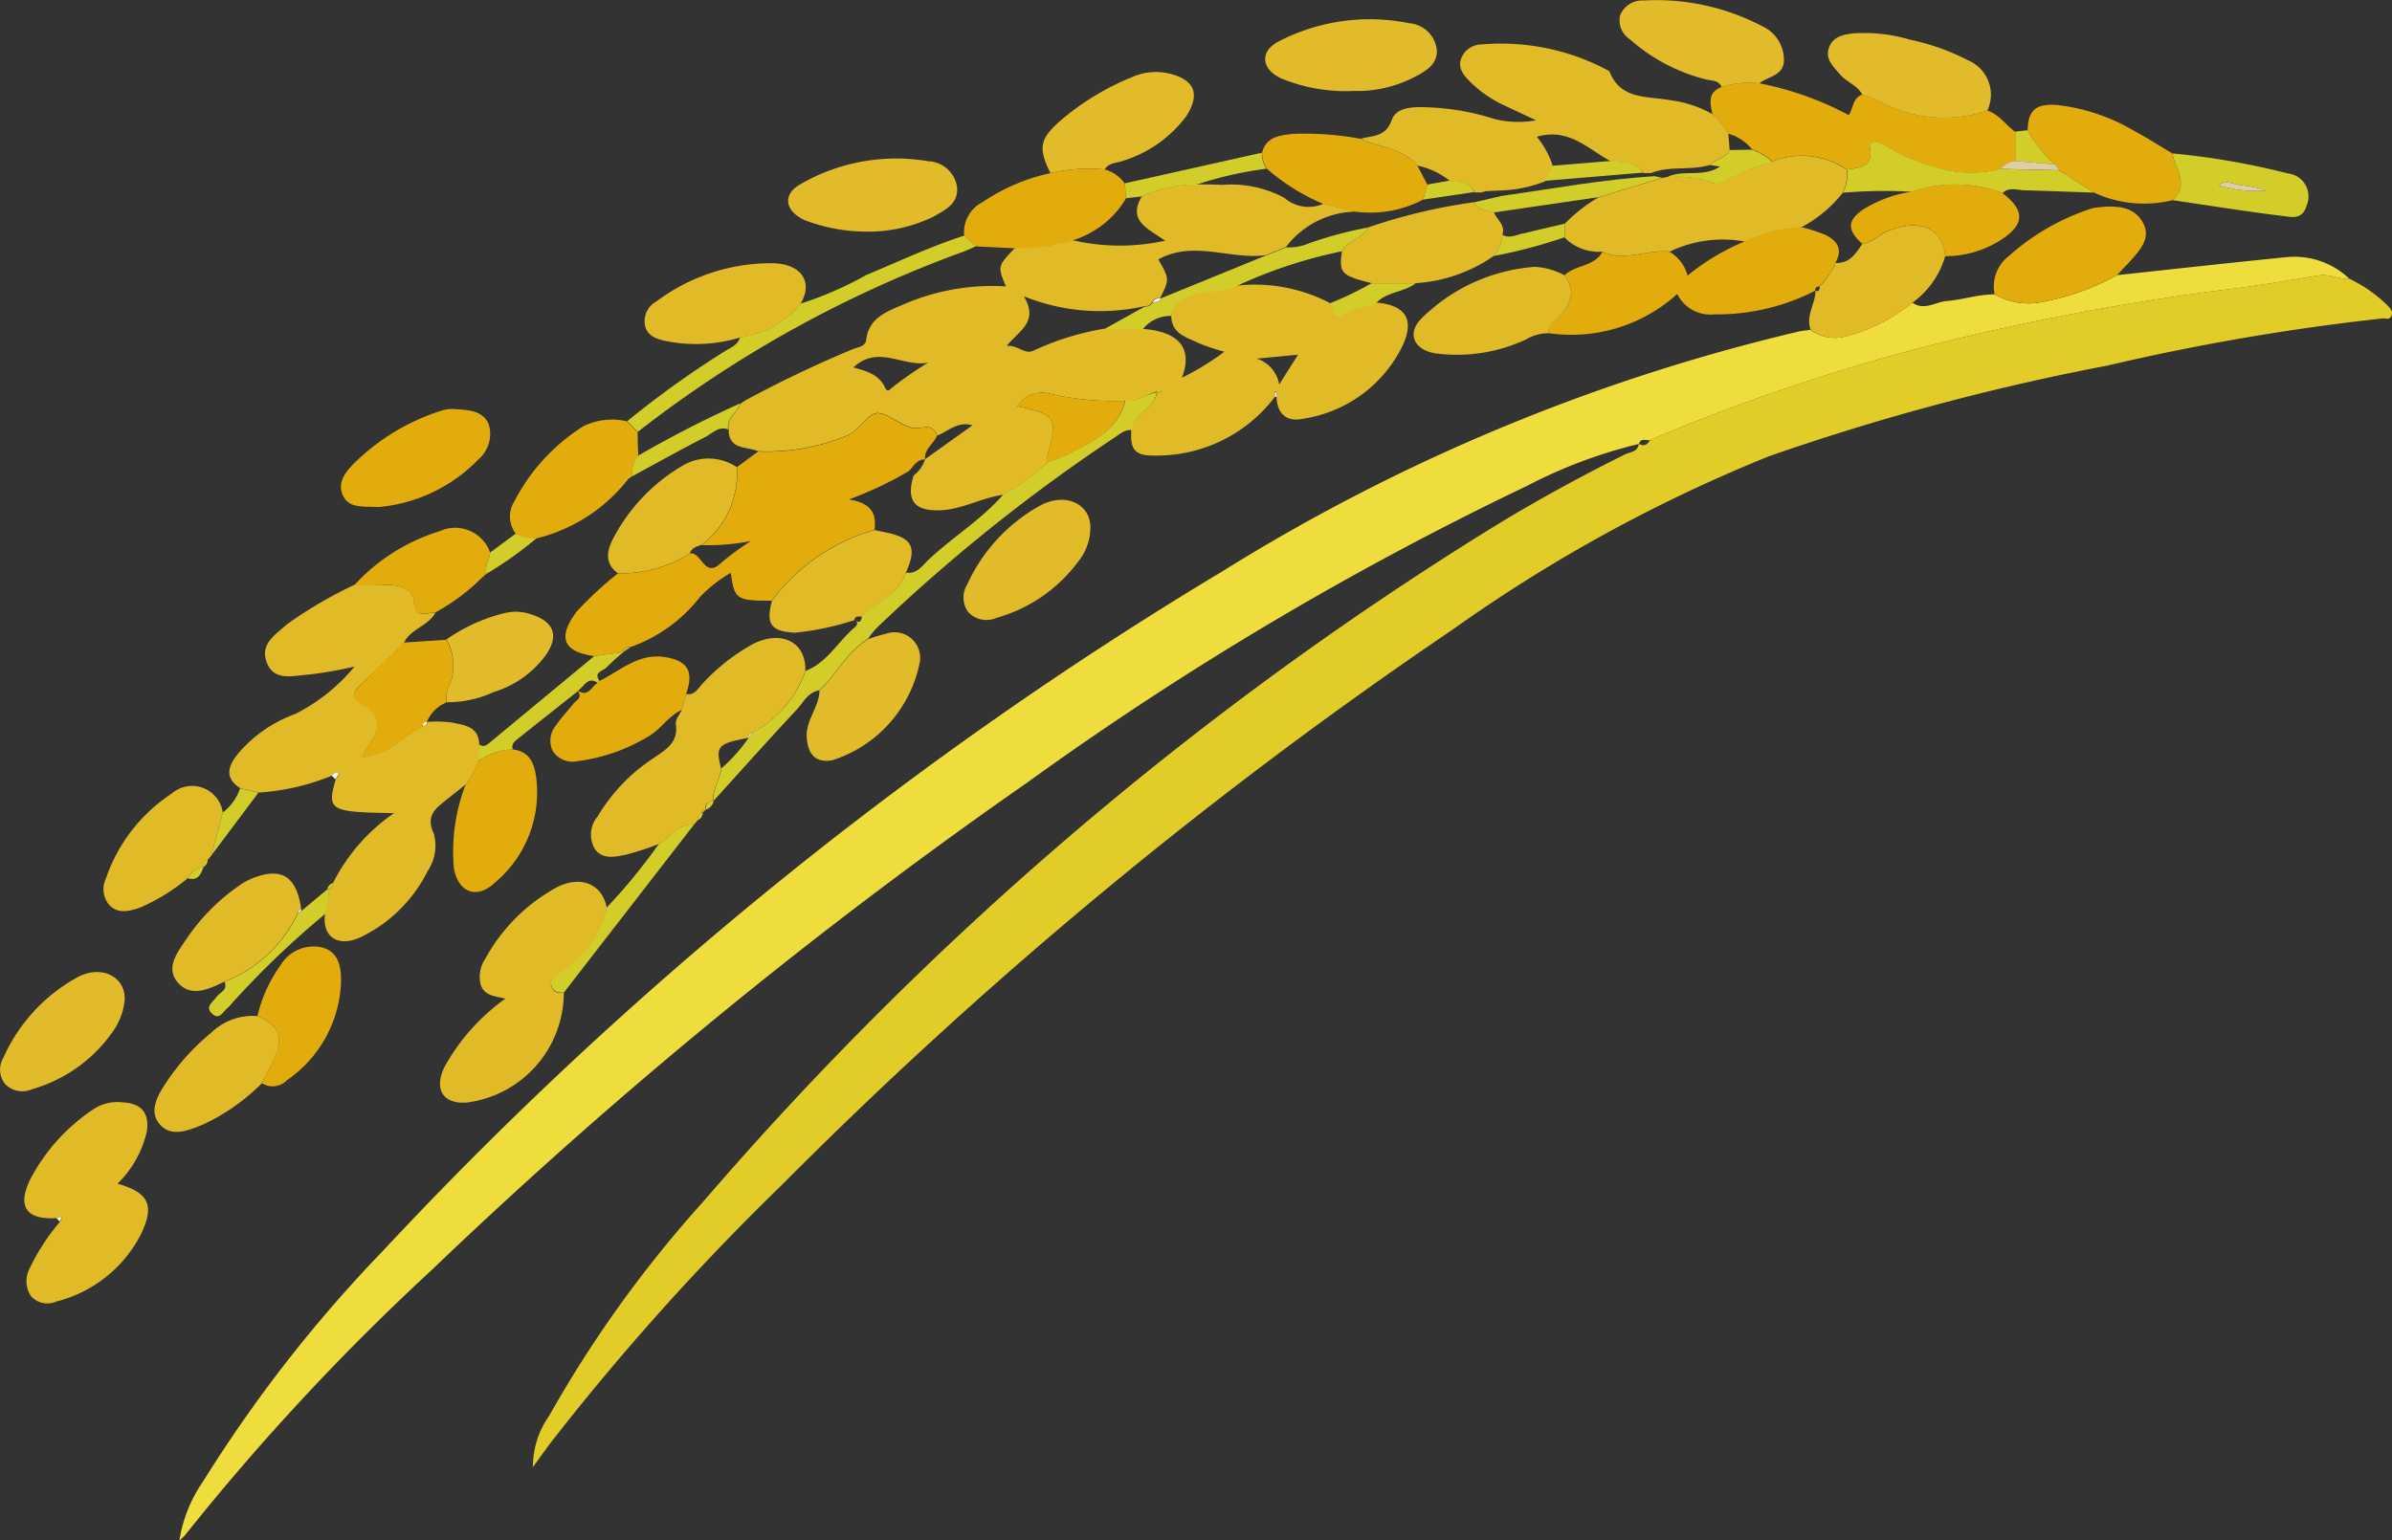 <svg xmlns="http://www.w3.org/2000/svg" width="33.758" height="21.742"><rect width="100%" height="100%" fill="#333333" stroke="none"/><g><path d="M26.989 4.272c.167.12.327-.011.488-.023.225-.018.444-.094.673-.094a.951.951 0 00.687.105 3.522 3.522 0 001.044-.376c.8-.086 1.6-.176 2.4-.255a1.121 1.121 0 01.877.308c-.147.011-.281-.074-.435-.048-.468.078-.937.157-1.408.212a35.574 35.574 0 00-3.558.649 27.962 27.962 0 00-4.47 1.462c-.055.012-.13-.036-.157.055a6.858 6.858 0 00-1.569.587 45.743 45.743 0 00-7.073 4.2 69.943 69.943 0 00-8.4 6.879 33.615 33.615 0 00-3.479 3.742.769.769 0 01-.077.071 2.011 2.011 0 01.334-.833 19.668 19.668 0 012.547-3.264A54.73 54.73 0 0117.26 8.06a27.152 27.152 0 018.126-3.38c.054-.012.109-.016.164-.024a.581.581 0 00.467.1 2.422 2.422 0 00.972-.484z" fill="#efdd3d"/><path d="M23.287 6.211a27.957 27.957 0 014.47-1.462 35.563 35.563 0 013.558-.649c.471-.055.94-.134 1.408-.212.154-.026.287.059.435.048a1.981 1.981 0 01.54.379c.035.04.08.086.05.146s-.078.03-.122.034a32.569 32.569 0 00-3.89.667 33.565 33.565 0 00-4.771 1.279 21.707 21.707 0 00-4.473 2.453 63.859 63.859 0 00-9.464 7.84 35.208 35.208 0 00-3.247 3.621c-.089.117-.173.237-.26.356a1.245 1.245 0 01.23-.725 16.839 16.839 0 012.175-3.024 47.968 47.968 0 0111.023-9.445c.642-.4 1.3-.761 1.979-1.1.073-.037.188-.033.2-.153.077.047.123.009.159-.053z" fill="#e1cc28"/><path d="M17.992 5.603a2.087 2.087 0 01-1.684.828c-.289.008-.361-.083-.342-.352.027-.238.318-.3.371-.554l-.016.019a.1.1 0 00.026 0c.016-.005.031-.012.047-.019a.055.055 0 00-.056 0c-.169.041-.3.162-.462.133a4.014 4.014 0 01-1.061-.1.418.418 0 00-.459.176c.554.121.578.163.421.718a.294.294 0 000 .082 2.721 2.721 0 01-.62.451c-.3.042-.566.2-.871.218-.382.018-.5-.133-.393-.49a.453.453 0 00.163-.231l.669-.478c-.221-.062-.345.091-.5.144-.063-.2-.234-.08-.352-.11-.178-.045-.335-.2-.48-.208s-.251.238-.43.314a2.945 2.945 0 01-1.261.226c-.165-.069-.42-.016-.419-.309-.032-.163.13-.237.167-.369v.006l.068-.045a16.412 16.412 0 011.513-.722c.072-.032.183-.034.193-.132.034-.3.275-.395.5-.49a3.151 3.151 0 011.473-.266c-.12-.283-.12-.283.13-.546a2.675 2.675 0 00.8-.108 2.981 2.981 0 001.316.009c-.238-.17-.539-.282-.326-.628a1.908 1.908 0 01.773-.167c.119 0 .239 0 .358.007a1.591 1.591 0 01.877.182.521.521 0 00.554.084l.47.111a1.264 1.264 0 00-1 .5l-.286.115c-.5.068-1.019-.215-1.515.06.157.278.157.278.025.548a.1.1 0 00-.111.054.117.117 0 01-.112.059 2.869 2.869 0 01-1.7-.14c.217.366-.074.487-.242.7.16-.016.259.138.394.059a3.881 3.881 0 01.972-.3h.547c.517.039.719.27.559.691a3.85 3.85 0 00.6-.368 2.8 2.8 0 01-.355-.118c-.174-.085-.4-.133-.395-.4.028-.183.165-.241.317-.3.189-.067.4-.021.582-.112a2.29 2.29 0 011.326.236c.066.057.065.248.2.152s.311-.083.456-.152c.416.03.557.228.388.6a1.872 1.872 0 01-1.412 1.041c-.234.05-.367-.076-.372-.321V5.52c-.042.024-.021.059-.023.083zm-4.9-.483c-.346.065-.7-.259-1.048.067.182.05.361.1.444.28.031.069.059.048.093.012a5.3 5.3 0 01.516-.359zm5.227-.113l-.581.056a.465.465 0 01.315.365zM6.572 11.074l-.257.205c-.155.126-.316.226-.193.489a.641.641 0 01-.087.529 2.044 2.044 0 01-.939.93c-.292.144-.559.029-.508-.332.016-.113.092-.223.024-.342h.007c.063.007.072-.038.079-.084a2.629 2.629 0 01.863-.99c-.91-.014-.948-.036-.824-.477.017-.026.052-.07.047-.075-.042-.041-.073 0-.1.023a3.291 3.291 0 01-1.034.239l-.258-.061c-.252-.161-.152-.347-.016-.508a1.913 1.913 0 01.788-.54 2.573 2.573 0 00.839-.67 5.806 5.806 0 01-.654.114c-.208.012-.477.1-.582-.167s.119-.395.281-.542a5.965 5.965 0 01.965-.564c.163 0 .326 0 .488.007s.333.07.339.216c.01.275.174.173.306.173-.1.192-.349.227-.443.424-.2.2-.407.4-.614.594-.109.1-.14.177.024.269a.327.327 0 01.13.521c-.041.071-.081.144-.129.23.376-.025.579-.3.856-.435.031-.008.061-.018.059-.059a1.785 1.785 0 01.349.009c.17.037.373.051.385.3l-.014.244a.927.927 0 01-.177.33zM19.202 1.959c.169-.049.351-.016.442-.27.069-.193.345-.182.547-.172a3.429 3.429 0 01.9.163 1.392 1.392 0 00.586.018l-.426-.2a1.713 1.713 0 01-.5-.34c-.082-.084-.173-.179-.136-.314a.311.311 0 01.295-.217 3.2 3.2 0 011.763.356c.016.008.038.018.044.032.16.4.536.338.856.4a1.585 1.585 0 01.6.2 1.013 1.013 0 01.219.274l.018.226c-.05.126-.2.123-.278.213-.27.085-.563.007-.83.115h-.11c-.108-.174-.293-.14-.455-.165-.321-.166-.59-.481-1.048-.347a1.236 1.236 0 01.226.415l-.108.213a1.831 1.831 0 01-.608.129l-.229.011-.069.018h-.089c-.068-.156-.218-.139-.348-.162a1.1 1.1 0 00-.458-.217c-.214-.253-.539-.252-.804-.379zM9.845 11.582l-.046.054c-.221-.006-.336.181-.5.277a3.747 3.747 0 01-.468.153c-.148.029-.323.073-.434-.078a.4.4 0 01.038-.464 2.53 2.53 0 01.772-.811c.181-.126.371-.22.331-.494-.009-.061.055-.132.085-.2l.059-.222c.128.023.174-.087.241-.155a2.822 2.822 0 01.693-.545c.412-.215.768-.03.749.377a1.555 1.555 0 01-.741.864c-.029.019-.067.031-.061.078-.434.081-.467.117-.386.434-.018.158-.127.294-.111.46-.082 0-.119.038-.106.12v-.006a.06.06 0 00-.056.063h.005c-.055-.002-.062.044-.064.095zM7.957 14.014a1.567 1.567 0 01-1.351 1.548c-.343.037-.491-.176-.333-.5a2.911 2.911 0 01.859-.964c-.149-.036-.295-.04-.346-.192a.45.45 0 01.062-.37 2.528 2.528 0 01.978-.992c.354-.205.682-.067.737.277a1.482 1.482 0 01-.675.931c-.057.042-.134.075-.106.17s.094.096.175.092zM.796 17.196c-.426.027-.559-.164-.367-.551a2.681 2.681 0 01.9-.993.612.612 0 01.4-.09c.267.013.383.151.343.414a1.5 1.5 0 01-.413.734c.438.125.527.3.333.708a1.848 1.848 0 01-1.191.954.316.316 0 01-.359-.068.378.378 0 01-.026-.392 2.971 2.971 0 01.433-.667l.026-.058z" fill="#e0bb27"/><path d="M22.08 3.887c.153-.151.419-.12.535-.332.316.146.632-.039.948 0a.55.55 0 01.253.336 3.187 3.187 0 01.813-.485 2.272 2.272 0 01.792-.2 2.334 2.334 0 01.336.108c.165.08.258.2.146.394a.935.935 0 01-.224.331c-.035.008-.064.02-.06.064a3.035 3.035 0 01-1.426.335.52.52 0 01-.522-.288 2.226 2.226 0 01-1.815.553c-.017-.1.053-.138.112-.2.18-.174.299-.372.112-.616z" fill="#e2ac0c"/><path d="M23.563 3.553c-.316-.037-.632.148-.948 0a.674.674 0 01-.534-.2v-.192a2.215 2.215 0 01.481-.376l.9-.273.055-.011a1.457 1.457 0 01.643.075.194.194 0 00.2-.029 3.088 3.088 0 01.65-.267 1.129 1.129 0 011.052.114.574.574 0 01-.056.328 1.827 1.827 0 01-.588.488 2.27 2.27 0 00-.791.2 1.731 1.731 0 00-1.064.143z" fill="#e0bb27"/><path d="M26.066 2.393a1.129 1.129 0 00-1.052-.115.893.893 0 00-.288-.17.661.661 0 00-.339-.222 1.015 1.015 0 00-.22-.274c-.032-.154-.07-.31.131-.384a1.247 1.247 0 01.532-.052 4.5 4.5 0 011.263.45c.064-.105.055-.248.191-.291.068.024.139.044.205.074a1.908 1.908 0 001.559.152c.164.054.257.2.392.3v.415a.349.349 0 00-.208.112 1.694 1.694 0 01-.706.026 2.8 2.8 0 01-.905-.349c-.144-.095-.25-.074-.233.011.056.281-.136.29-.322.317z" fill="#e2ac0c"/><path d="M24.829 1.177a1.248 1.248 0 00-.532.052c-.045-.105-.152-.087-.235-.111A2.558 2.558 0 0123 .553a.318.318 0 01-.135-.34.338.338 0 01.332-.206 3.213 3.213 0 011.679.366.52.52 0 01.3.464c.008.233-.22.237-.347.34zM28.047 1.562a1.908 1.908 0 01-1.559-.152c-.066-.029-.137-.049-.205-.074-.071-.135-.226-.178-.32-.29s-.2-.207-.155-.36c.05-.168.208-.2.354-.215a2.237 2.237 0 01.788.088 3.212 3.212 0 01.827.293.527.527 0 01.27.71zM19.109 1.284a2.4 2.4 0 01-1.028-.177c-.279-.13-.308-.376-.04-.52A2.8 2.8 0 0119.89.328a.425.425 0 01.388.38c.008.215-.178.31-.343.393a1.743 1.743 0 01-.826.183zM14.825 2.444c-.181-.366-.153-.49.173-.768a3.687 3.687 0 01.965-.582.835.835 0 01.538-.056c.36.087.443.291.238.606a1.76 1.76 0 01-.887.625c-.089.036-.2.023-.263.123a2.383 2.383 0 00-.764.052zM12.223 3.27a2.453 2.453 0 01-.876-.166c-.269-.13-.306-.355-.057-.5a2.7 2.7 0 011.81-.328.428.428 0 01.406.359c.027.241-.169.33-.335.425a2.106 2.106 0 01-.948.21z" fill="#e1bb29"/><path d="M30.66 2.826a1.684 1.684 0 01-1.108-.107l-.493-.314-.058-.084a1.86 1.86 0 01-.385-.483c.006-.28.113-.377.414-.356a2.748 2.748 0 011.085.363c.185.1.362.213.543.32.037.221.247.44.002.661zM29.881 3.883a3.519 3.519 0 01-1.044.376.95.95 0 01-.687-.105.539.539 0 01.2-.539 3.246 3.246 0 011.158-.668.385.385 0 01.081-.017c.244-.029.507-.031.644.195.146.241-.049.426-.205.6-.052.05-.099.104-.147.158z" fill="#e2ac0c"/><path d="M10.439 4.766a2.142 2.142 0 01-1.033.05c-.126-.025-.26-.065-.3-.207a.316.316 0 01.158-.354 2.7 2.7 0 011.643-.539c.412.009.572.274.39.574a1.32 1.32 0 01-.858.476z" fill="#e0bb27"/><path d="M5.339 7.158c-.226-.011-.415.02-.5-.165s.044-.339.168-.462a3.07 3.07 0 011.221-.733.5.5 0 01.19-.023c.183.014.392.015.478.211a.471.471 0 01-.145.5 2.234 2.234 0 01-1.412.672z" fill="#e2ac0c"/><path d="M25.679 4.042a.934.934 0 00.224-.331c.2.013.286-.132.38-.268.142-.016.234-.13.36-.181.451-.183.777-.043.809.355a1.216 1.216 0 01-.462.655 2.421 2.421 0 01-.968.485.581.581 0 01-.467-.1c-.076-.2.065-.365.067-.551.054.013.059-.022.057-.064zM22.08 3.886c.183.245.068.442-.109.619-.059.059-.129.1-.112.2a.6.6 0 00-.315.083 2.3 2.3 0 01-1.289.2c-.3-.049-.405-.282-.194-.492a2.532 2.532 0 011.6-.729 1.01 1.01 0 01.419.119z" fill="#e0bb27"/><path d="M7.279 7.534a.4.4 0 01-.016-.463 2.723 2.723 0 01.972-1.055.916.916 0 01.614-.068l.15.15q0 .168.009.336a.4.4 0 00-.085.292.061.061 0 00-.067.049 2.346 2.346 0 01-1.275.823.551.551 0 01-.302-.064zM19.201 1.959c.265.127.59.127.8.373l.142.274-.06.212a1.594 1.594 0 01-.937.172l-.47-.111a2.937 2.937 0 01-.8-.5.414.414 0 01-.064-.226c.06-.227.252-.241.434-.263a4.31 4.31 0 01.955.069z" fill="#e2ac0c"/><path d="M15.388 7.462a.765.765 0 01-.166.459 2.162 2.162 0 01-1.154.8.355.355 0 01-.405-.081.353.353 0 01-.012-.391 2.419 2.419 0 011.007-1.1c.373-.214.742-.037.73.313z" fill="#e1bb29"/><path d="M10.07 11.307c-.017-.166.092-.3.111-.46a2.312 2.312 0 00.386-.434l.061-.078a1.555 1.555 0 00.741-.864c.307-.118.456-.414.692-.613.032-.027.061-.07 0-.109.077.067.093.009.106-.053.2-.212.52-.3.617-.613.154.026.229-.095.318-.179.341-.322.749-.568 1.059-.925a2.723 2.723 0 00.62-.451c.1-.041.206-.073.3-.123.336-.176.7-.327.8-.753.166.029.293-.092.446-.114-.036.233-.327.3-.354.535-.1-.014-.171.057-.247.106a24.413 24.413 0 00-3.356 2.688 1.248 1.248 0 00-.119.15c-.295.18-.446.5-.686.728-.164.025-.228.174-.324.276-.4.428-.783.857-1.171 1.286z" fill="#d3cd29"/><path d="M21.081 3.613a2.152 2.152 0 01-1.1.384h-.625c-.431-.109-.461-.142-.417-.451.088-.153.291-.178.373-.337a7.946 7.946 0 011.482-.353c.067.111.187.11.292.141.036.106.165.178.117.316a.5.5 0 01-.122.3z" fill="#e0bb27"/><path d="M9.682 9.799l-.059.222c-.194.087-.3.284-.488.384a2.522 2.522 0 01-.978.339.333.333 0 01-.359-.147.339.339 0 01.052-.362c.071-.105.164-.2.242-.3.04-.051.135-.086.062-.178v-.008c.148.1.194-.06.283-.111a.025.025 0 00.026-.026c.289-.143.539-.385.9-.339.339.047.436.2.319.526zM14.826 2.444a2.383 2.383 0 01.765-.052.513.513 0 01.284.2l.016.21a1.331 1.331 0 01-.767.595 2.675 2.675 0 01-.8.108l-.541-.026-.175-.147a.477.477 0 01.262-.48 2.724 2.724 0 01.956-.408z" fill="#e2ac0c"/><path d="M11.565 9.751c.24-.232.391-.548.686-.728a2.456 2.456 0 01.261-.079.361.361 0 01.468.409 1.82 1.82 0 01-1.236 1.38c-.224.036-.333-.069-.357-.3-.029-.254.172-.44.178-.682zM1.76 14.106a.918.918 0 01-.178.471 2.086 2.086 0 01-1.131.8.336.336 0 01-.382-.078.323.323 0 01-.022-.365 2.416 2.416 0 011.024-1.126c.34-.199.697-.032.689.298z" fill="#e1bb29"/><path d="M6.572 11.074a.926.926 0 00.172-.327.912.912 0 01.494-.167c.262.03.312.237.334.437a1.665 1.665 0 01-.589 1.445c-.256.238-.512.139-.577-.2a2.634 2.634 0 01.166-1.188z" fill="#e2ac0c"/><path d="M3.169 13.856c-.219.11-.473.228-.658.016s0-.436.125-.624a2.856 2.856 0 01.734-.742.936.936 0 01.192-.107c.417-.166.632-.023.691.456v-.005c-.051-.02-.044.024-.055.049a1.908 1.908 0 01-1.029.957zM2.649 12.398a2.774 2.774 0 01-.678.417c-.143.046-.288.089-.416-.026a.343.343 0 01-.06-.388 2.335 2.335 0 01.931-1.2.437.437 0 01.718.27l-.162.607-.053.064.006-.006c-.056.016-.065.06-.065.109-.111-.003-.167.072-.221.153zM3.697 15.291a2.907 2.907 0 01-.827.582c-.2.081-.451.191-.615 0s-.026-.417.1-.606a3.214 3.214 0 01.628-.69.841.841 0 01.653-.233c.286.12.363.277.255.555-.055.134-.129.261-.194.392z" fill="#e0bb27"/><path d="M27.45 3.616c-.032-.4-.357-.538-.809-.355-.126.051-.218.165-.36.181-.21-.19-.214-.327.005-.479a1.785 1.785 0 01.689-.257 1.9 1.9 0 011.284.019c.326.247.318.449-.029.667a1.439 1.439 0 01-.78.224zM3.696 15.291c.065-.131.14-.258.192-.394.108-.279.032-.435-.255-.555a2.033 2.033 0 01.33-.721.54.54 0 01.6-.241c.23.072.256.3.249.5a1.755 1.755 0 01-.761 1.368.28.28 0 01-.355.043zM6.143 8.646c-.132 0-.3.1-.306-.173-.005-.146-.185-.209-.339-.216s-.326 0-.488-.007a2.71 2.71 0 011.194-.751.524.524 0 01.713.3c-.007.1-.084.19-.051.3l-.063.055a2.874 2.874 0 01-.66.492z" fill="#e2ac0c"/><path d="M13.604 3.327l.174.147c-.059.026-.116.054-.176.077a16.768 16.768 0 00-4.6 2.545l-.15-.15a13.525 13.525 0 011.37-.983c.083-.054.188-.085.221-.2a1.321 1.321 0 00.855-.476 5.059 5.059 0 00.929-.405c.453-.189.903-.401 1.377-.555zM30.66 2.826c.245-.22.035-.44 0-.66a10.6 10.6 0 011.628.282.326.326 0 01.262.46c-.057.2-.217.155-.334.141-.521-.064-1.034-.147-1.556-.223zm1.324-.137a1.751 1.751 0 00-.34-.073c-.109 0-.225-.092-.333 0a1.771 1.771 0 00.671.073zM28.261 2.726a1.9 1.9 0 00-1.283-.019 6.785 6.785 0 00-.968.014.575.575 0 00.056-.328c.186-.026.378-.036.322-.32-.017-.084.09-.106.233-.011a2.8 2.8 0 00.905.349 1.7 1.7 0 00.706-.026l.827.02.493.314c-.328-.011-.655-.023-.983-.033-.103-.002-.215-.05-.308.04zM7.957 14.013c-.079 0-.149-.008-.176-.1s.049-.128.106-.17a1.482 1.482 0 00.675-.931 7.967 7.967 0 00.737-.9c.165-.1.279-.284.5-.277zM7.238 10.58a.912.912 0 00-.494.167l.014-.244c.068.059.117.011.167-.031L8.389 9.26l.411-.055a3.046 3.046 0 00-.238.215c-.048.053-.193.067-.1.194a.025.025 0 01-.026.026c-.149-.1-.193.062-.283.111v.008c-.279.221-.559.442-.837.664-.046.04-.108.076-.078.157zM15.891 2.798l-.016-.21 1.933-.432a.413.413 0 00.064.226 5.219 5.219 0 00-.985.224 1.909 1.909 0 00-.773.167zM3.169 13.858a1.908 1.908 0 001.033-.958l.055-.049v.006l.36-.3c.067.119-.009.228-.024.342a12.489 12.489 0 00-1.287 1.228c-.033.032-.057.073-.093.1-.064.052-.116.181-.22.083s.008-.16.059-.232.167-.099.117-.22zM19.355 3.999h.625c-.171.131-.416.117-.566.287-.145.069-.312.05-.456.152s-.135-.1-.2-.152a4.6 4.6 0 00.597-.287zM21.08 3.614a.5.5 0 00.122-.3c.1.059.195 0 .291-.018l.586-.138v.192a7.1 7.1 0 01-.999.264zM2.982 12.078l.162-.607a.737.737 0 00.245-.342l.258.061zM28.616 1.838a1.86 1.86 0 00.385.483l-.561-.048v-.415zM6.866 8.1c-.033-.108.044-.2.051-.3l.362-.267a.552.552 0 00.3.06 5.348 5.348 0 01-.713.507zM2.649 12.398c.054-.081.111-.156.222-.156-.036.108-.083.197-.222.156zM9.966 11.429c-.013-.083.024-.122.106-.12a.168.168 0 01-.106.12z" fill="#d3cd29"/><path d="M17.993 5.603c0-.026-.019-.059.023-.073v.071z" fill="#fbf9ed"/><path d="M9.846 11.579c0-.05.009-.1.072-.1a.121.121 0 01-.072.1zM2.867 12.244c0-.049.01-.093.065-.109a.129.129 0 01-.065.109zM4.699 12.467c-.007.046-.016.09-.079.084a.107.107 0 01.079-.084zM2.93 12.14l.053-.064z" fill="#d3cd29"/><path d="M9.912 11.48a.06.06 0 01.056-.063z" fill="#d3cd29"/><path d="M7.52 20.709l-.011.01.014-.007z" fill="#e1cc28"/><path d="M8.799 9.207l-.411.055c-.443-.06-.522-.262-.251-.627a5.273 5.273 0 01.584-.541 1.81 1.81 0 001.018-.282c.165-.022.2.363.438.134a3.847 3.847 0 01.423-.31 2.938 2.938 0 01-.7.059 1.257 1.257 0 00.5-1.1l.3-.221a2.944 2.944 0 001.261-.226c.179-.075.286-.319.43-.314s.3.163.48.208c.119.03.289-.095.352.11-.049.115-.181.188-.168.334-.12-.005-.159.1-.23.165a5.12 5.12 0 01-.846.4c.327.049.393.211.362.429a2.731 2.731 0 00-1.448 1c-.5 0-.527-.015-.579-.393a1.919 1.919 0 00-.435.34 2.152 2.152 0 01-.985.709.093.093 0 00-.1.067z" fill="#e2ac0c"/><path d="M19.31 3.211c-.082.159-.286.184-.373.337a6.643 6.643 0 00-1.506.5c-.183.092-.393.045-.582.112-.152.054-.29.113-.317.3a.5.5 0 00-.405.189h-.547l.576-.321a.117.117 0 00.112-.059c.044 0 .092 0 .112-.054h-.005l1.49-.608.286-.115a.72.72 0 00.319-.056 5.52 5.52 0 01.84-.225z" fill="#d3cd29"/><path d="M15.876 5.658c-.1.426-.462.577-.8.753-.1.05-.2.083-.3.123a.3.3 0 010-.082c.157-.555.134-.6-.421-.718a.418.418 0 01.459-.176 4.014 4.014 0 001.062.1z" fill="#e2ac0c"/><path d="M9.007 6.432a16.046 16.046 0 011.438-.737c-.037.131-.2.206-.167.368-.135-.053-.223.054-.322.105-.348.179-.69.369-1.034.556a.4.4 0 01.085-.292zM16.355 5.505l.039.019c-.015.006-.031.014-.047.019a.1.1 0 01-.026 0z" fill="#d3cd29"/><path d="M16.38 4.213c-.019.055-.067.05-.112.054a.1.1 0 01.112-.054z" fill="#fdfcf9"/><path d="M10.442 5.702l.068-.045z" fill="#d3cd29"/><path d="M5.699 9.071l.6-.039a.736.736 0 01.02.7.509.509 0 00-.021.186.5.5 0 00-.277.283.055.055 0 00-.059.059c-.277.135-.48.41-.856.435.048-.086.088-.159.129-.23a.327.327 0 00-.13-.521c-.164-.091-.133-.165-.024-.269.211-.206.413-.406.618-.604z" fill="#e2ac0c"/><path d="M4.681 10.949c.031-.028.062-.065.1-.023L4.733 11z" fill="#fefefe"/><path d="M5.967 10.25a.055.055 0 01.059-.059c.001.041-.028.051-.059.059z" fill="#fdfcf9"/><path d="M24.725 2.113a.894.894 0 01.288.17 3.089 3.089 0 00-.65.267.194.194 0 01-.2.029 1.457 1.457 0 00-.643-.075c.231-.12.509.01.755-.153l-.144-.021c.078-.089.227-.087.278-.212zM21.91 2.34l.822-.068c.162.026.347-.009.455.165l-1.385.116zM20.806 2.711l-.723.107.06-.212.316-.057c.127.024.279.007.347.162z" fill="#d3cd29"/><path d="M20.964 2.693l-.069.018z" fill="#e6e6e6"/><path d="M10.624 10.34l-.062.078c-.005-.047.033-.059.062-.078z" fill="#fbf9ed"/><path d="M.796 17.196l.073-.01-.026.058z" fill="#fefefe"/><path d="M23.351 2.487l.11.023-.9.273-1.475.216c-.1-.031-.225-.03-.292-.141l.4-.092c.718-.102 1.432-.235 2.157-.279z" fill="#d3cd29"/><path d="M28.441 2.272l.561.048.058.084-.827-.02a.348.348 0 01.208-.112z" fill="#dfcda6"/><path d="M8.919 6.722l-.067.049a.061.061 0 01.067-.049z" fill="#d3cd29"/><path d="M12.062 8.753a3.966 3.966 0 01-.845.179c-.333-.019-.411-.115-.323-.449a2.732 2.732 0 011.448-1l.161.033c.378.08.443.214.278.576-.1.313-.419.4-.617.613-.043 0-.1-.017-.106.053z" fill="#e0bb27"/><path d="M4.256 12.849l-.055.049c.01-.025.004-.069.055-.049z" fill="#fefefe"/><path d="M6.865 8.096l-.063.055z" fill="#d3cd29"/><path d="M31.985 2.689a1.771 1.771 0 01-.673-.073c.108-.091.224 0 .333 0a1.753 1.753 0 01.34.073z" fill="#dfcda6"/><path d="M8.722 8.093c-.194-.138-.157-.32-.07-.488a2.568 2.568 0 011.014-1.05.715.715 0 01.731.039 1.257 1.257 0 01-.5 1.1c-.067.021-.137.039-.162.118a1.81 1.81 0 01-1.013.281z" fill="#e0bb27"/><path d="M8.895 9.139l-.1.067a.093.093 0 01.1-.067z" fill="#d3cd29"/><path d="M6.3 9.913a.509.509 0 01.021-.186.736.736 0 00-.02-.7 2.425 2.425 0 01.818-.371.661.661 0 01.405.027c.292.1.361.291.189.551a1.422 1.422 0 01-.746.536 1.543 1.543 0 01-.667.143z" fill="#e1bb29"/></g></svg>